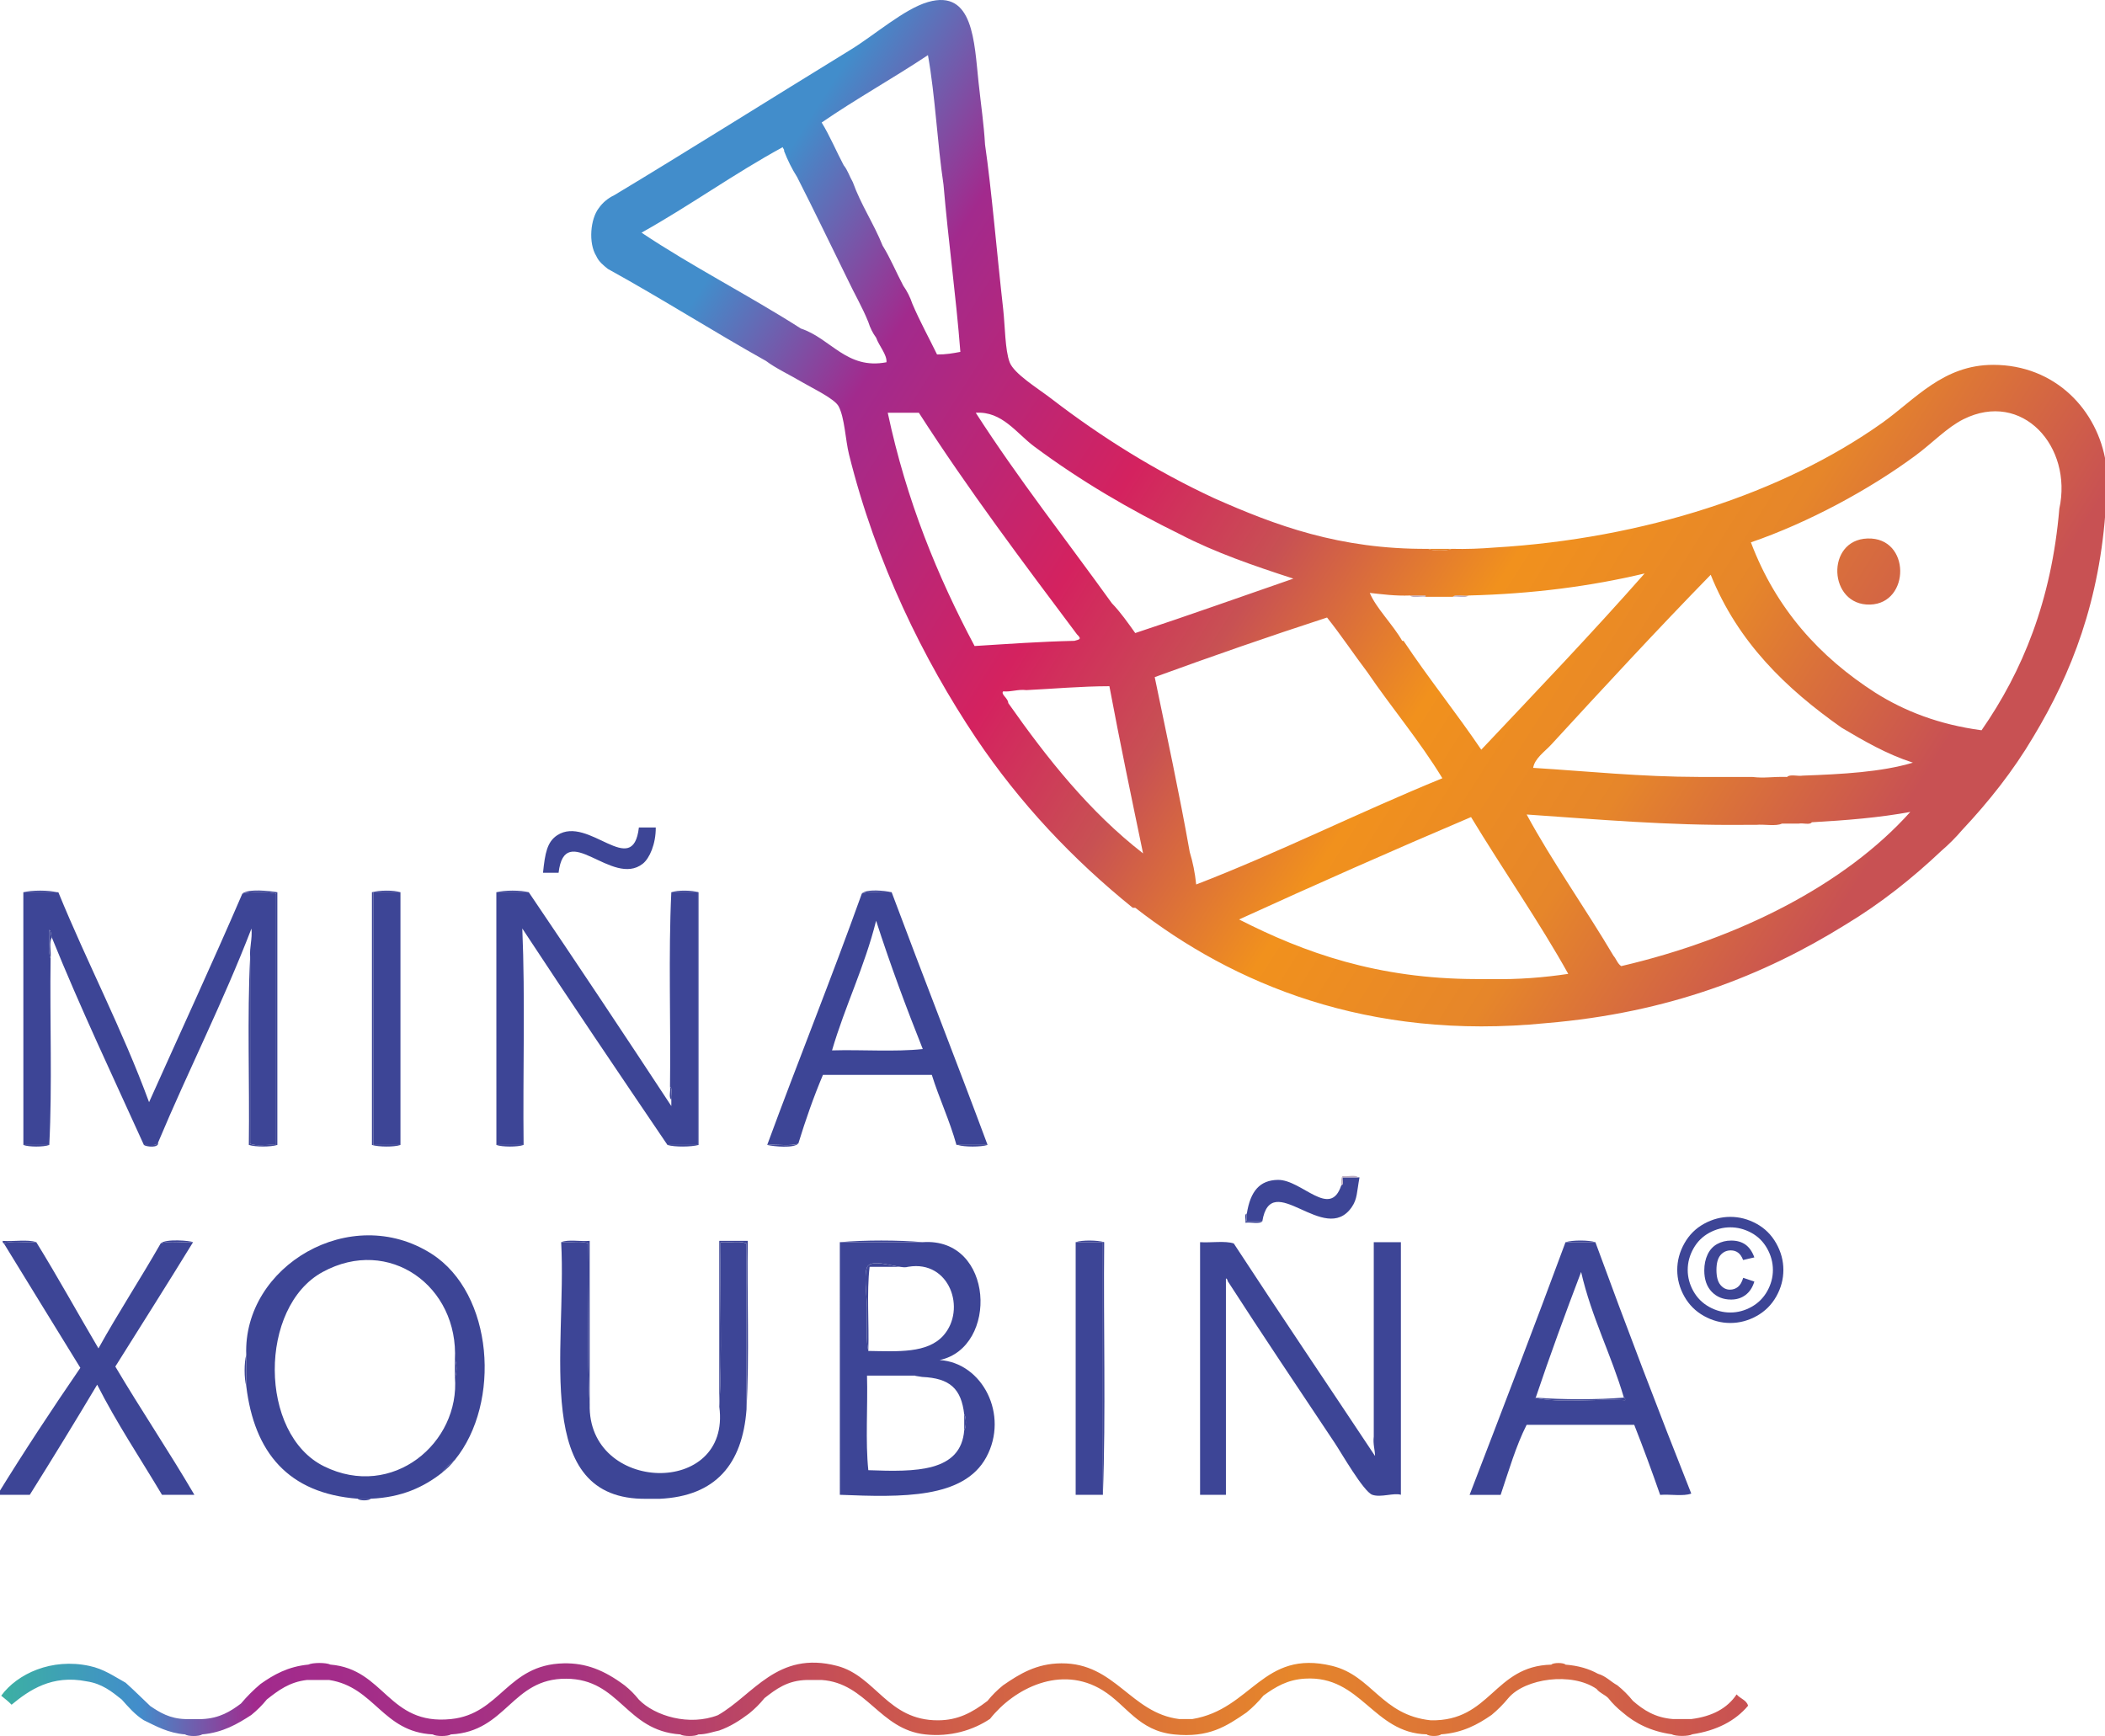 <?xml version="1.0" encoding="utf-8"?>
<!-- Generator: Adobe Illustrator 14.0.0, SVG Export Plug-In . SVG Version: 6.00 Build 43363)  -->
<!DOCTYPE svg PUBLIC "-//W3C//DTD SVG 1.1//EN" "http://www.w3.org/Graphics/SVG/1.1/DTD/svg11.dtd">
<svg version="1.1" id="Capa_1" xmlns="http://www.w3.org/2000/svg" xmlns:xlink="http://www.w3.org/1999/xlink" x="0px" y="0px"
	 width="292.885px" height="241.574px" viewBox="0 0 292.885 241.574" enable-background="new 0 0 292.885 241.574"
	 xml:space="preserve">
<g>
	<path fill="#E6862A" d="M198.712,76.375c1.082,0,2.165,0,3.244,0C201.292,76.673,199.376,76.673,198.712,76.375z"/>
	<path fill="#BFAEC2" d="M196.185,82.867c0.728,0,1.447,0,2.165,0c0,0.062,0,0.12,0,0.181
		C197.683,82.932,196.554,83.281,196.185,82.867z"/>
	<path fill="#BFAEC2" d="M202.144,83.044c0.364-0.413,1.482-0.064,2.164-0.181C203.931,83.281,202.802,82.932,202.144,83.044z"/>
	<path fill="#3D4596" d="M77.719,121.453c-0.722,0-1.44,0-2.165,0c0.28-2.733,0.57-4.304,1.981-5.229
		c4.347-2.837,10.516,6.215,11.36-1.081c0.782,0,1.563,0,2.346,0c0.02,2.299-0.866,4.308-1.804,5.045
		C85.177,123.561,78.614,113.944,77.719,121.453z"/>
	<path fill="#3D4596" d="M3.247,124.158c1.145-0.296,3.544-0.296,4.686,0C6.372,124.158,4.807,124.158,3.247,124.158z"/>
	<path fill="#3D4596" d="M69.06,124.158c1.084-0.296,3.427-0.296,4.511,0C72.072,124.158,70.568,124.158,69.06,124.158z"/>
	<path fill="#3D4596" d="M55.719,159.323c-1.265,0-2.524,0-3.787,0c0-11.723,0-23.445,0-35.165c1.263,0,2.522,0,3.787,0
		C55.719,135.878,55.719,147.602,55.719,159.323z"/>
	<path fill="#3D4596" d="M69.06,124.158c1.508,0,3.009,0,4.511,0c6.674,9.86,13.279,19.78,19.835,29.754c0-0.302,0-0.592,0-0.896
		c-0.114-0.555,0.229-1.556-0.182-1.807c0.12-8.958-0.237-18.396,0.182-27.052c1.204,0,2.406,0,3.606,0c0,11.723,0,23.445,0,35.165
		c-1.384,0-2.765,0-4.145,0c-6.776-9.997-13.547-19.998-20.196-30.115c0.417,9.685,0.064,20.14,0.181,30.115
		c-1.262,0-2.525,0-3.786,0C69.06,147.602,69.06,135.878,69.06,124.158z"/>
	<path fill="#3D4596" d="M119.915,124.341c1.046-0.396,2.807-0.076,4.147-0.183c4.399,11.773,8.964,23.374,13.346,35.159
		c-1.384,0-2.765,0-4.148,0c-0.062,0-0.12,0-0.181,0c-0.958-3.433-2.378-6.4-3.429-9.746c-5.049,0-10.097,0-15.145,0
		c-1.289,3.043-2.41,6.248-3.426,9.555c-1.105,0.4-2.93,0.078-4.329,0.191C111.064,147.589,115.68,136.159,119.915,124.341z
		 M121.9,128.123c-1.61,6.445-4.306,11.811-6.133,18.043c4.148-0.123,8.776,0.23,12.625-0.188
		C126.08,140.179,123.88,134.258,121.9,128.123z"/>
	<path fill="#3D4596" d="M93.225,151.21c0.411,0.251,0.067,1.252,0.182,1.807C92.996,152.758,93.338,151.754,93.225,151.21z"/>
	<path fill="#3D4596" d="M3.247,159.323c1.202,0,2.405,0,3.604,0C6.07,159.622,4.033,159.622,3.247,159.323z"/>
	<path fill="#3D4596" d="M69.06,159.323c1.266,0,2.526,0,3.788,0C72.004,159.622,69.909,159.622,69.06,159.323z"/>
	<path fill="#3D4596" d="M133.26,159.323c1.384,0,2.765,0,4.148,0C136.442,159.622,134.221,159.622,133.26,159.323z"/>
	<path fill="#3D4596" d="M186.631,164.911c0.397-0.026,0.074-0.766,0.183-1.079c0.724,0,1.44,0,2.158,0c0.065,0,0.126,0,0.187,0
		c-0.39,2.104-0.293,2.996-1.082,4.145c-3.773,5.478-11.212-5.486-12.443,1.984c-0.709,0-1.44,0-2.153,0c0-0.364,0-0.724,0-1.085
		c0.497-3.131,1.801-4.648,4.317-4.69C181.121,164.134,185.099,169.691,186.631,164.911z"/>
	<path fill="#3D4596" d="M173.467,168.882c0,0.355,0,0.715,0,1.079c0.718,0,1.447,0,2.165,0c-0.425,0.419-1.621,0.065-2.355,0.191
		C173.395,169.77,173.067,168.956,173.467,168.882z"/>
	<path fill="#3D4596" d="M34.262,188.539c-0.462-12.375,14.542-21.245,25.786-14.065c8.618,5.504,9.698,20.738,3.245,28.674
		c-0.677,0.521-1.276,1.117-1.8,1.8c-2.529,1.977-5.591,3.427-9.92,3.604c-0.603,0-1.203,0-1.804,0
		c-9.651-0.744-14.389-6.409-15.506-15.687C34.262,191.421,34.262,189.986,34.262,188.539z M63.293,189.257
		c0.563-10.287-9.169-17.283-18.39-12.258c-8.931,4.85-8.925,22.555,0.181,27.045c9.501,4.693,18.965-3.24,18.211-12.439
		C63.594,191.235,63.594,189.627,63.293,189.257z"/>
	<path fill="#3D4596" d="M5.05,172.853c-1.442,0.113-3.365-0.242-4.507,0.177c-0.178-0.006-0.14-0.209-0.181-0.354
		C1.866,172.789,3.846,172.435,5.05,172.853z"/>
	<path fill="#3D4596" d="M78.08,172.853c0.964-0.418,2.703-0.063,3.967-0.183c0,7.572,0,15.141,0,22.723
		c-0.423-7.093-0.061-14.974-0.184-22.363C80.961,172.609,79.283,172.966,78.08,172.853z"/>
	<path fill="#3D4596" d="M103.865,196.108c0-7.692,0-15.379,0-23.08c-0.846-0.419-2.462-0.063-3.605-0.177
		c-0.12,7.572,0.238,15.628-0.181,22.897c0-7.688,0-15.385,0-23.08c1.318,0,2.642,0,3.964,0
		C103.925,180.425,104.286,188.655,103.865,196.108z"/>
	<path fill="#3D4596" d="M116.851,172.853c3.426-0.303,8.112-0.303,11.542,0C124.543,172.853,120.697,172.853,116.851,172.853z"/>
	<path fill="#3D4596" d="M217.834,172.853c0.957-0.303,3.175-0.303,4.144,0C220.596,172.853,219.216,172.853,217.834,172.853z"/>
	<path fill="#3D4596" d="M0.539,173.028c1.145-0.419,3.063-0.063,4.507-0.177c2.985,4.832,5.755,9.869,8.653,14.783
		c2.766-4.988,5.839-9.672,8.658-14.606c1.159-0.396,3.05-0.065,4.507-0.177c-3.566,5.81-7.204,11.544-10.819,17.311
		c3.576,6.042,7.452,11.785,11,17.846c-1.504,0-3.003,0-4.507,0c-3.024-5.082-6.285-9.939-9.017-15.324
		c-3.077,5.156-6.203,10.267-9.377,15.324c-1.503,0-3.003,0-4.507,0c3.71-6.026,7.581-11.893,11.542-17.669
		C7.617,184.59,4.097,178.792,0.539,173.028z"/>
	<path fill="#3D4596" d="M78.08,172.853c1.207,0.113,2.884-0.242,3.787,0.177c0.123,7.396-0.239,15.271,0.184,22.372
		c-0.343,12.417,19.713,13.005,18.033,0.354c0.418-7.275,0.061-15.331,0.181-22.895c1.146,0.113,2.762-0.242,3.605,0.185
		c0,7.693,0,15.38,0,23.081c-0.569,7.597-4.273,12.072-12.08,12.437c-0.602,0-1.204,0-1.803,0
		C73.868,208.8,78.895,187.902,78.08,172.853z"/>
	<path fill="#3D4596" d="M116.851,172.853c3.846,0,7.692,0,11.542,0c9.941-0.696,10.584,14.662,2.345,16.404
		c5.979,0.383,9.678,7.653,6.49,13.525c-3.126,5.77-11.696,5.578-20.374,5.226C116.851,196.294,116.851,184.568,116.851,172.853z
		 M126.406,176.272c-1.449,0.364-4.446-1.138-5.591-0.177c-0.738,0.615-0.182,4.335-0.182,5.938c0,2.526-0.134,4.622,0.182,5.956
		c4.107,0.063,8.229,0.364,10.461-2.162C134.482,182.186,132.133,175.33,126.406,176.272z M120.816,204.582
		c6.555,0.248,12.909,0.29,13.345-5.585c0.3-0.316,0.3-1.854,0-2.162c-0.41-3.62-2.006-5.049-5.852-5.229
		c-0.419-0.085-1-0.126-1-0.187c-2.226,0-4.451,0-6.675,0C120.757,195.75,120.395,200.559,120.816,204.582z"/>
	<path fill="#3D4596" d="M149.666,172.853c1.265,0,2.526,0,3.788,0c0,11.717,0,23.441,0,35.155c-1.262,0-2.523,0-3.788,0
		C149.666,196.294,149.666,184.568,149.666,172.853z"/>
	<path fill="#3D4596" d="M166.976,208.008c0-11.714,0-23.438,0-35.155c1.517,0.102,3.469-0.219,4.686,0.177
		c6.487,9.926,13.113,19.714,19.66,29.58c-0.023-0.947-0.306-1.626-0.18-2.709c0-9.018,0-18.033,0-27.048c1.249,0,2.512,0,3.775,0
		c0,11.717,0,23.441,0,35.155c-0.96-0.319-2.771,0.416-3.973,0c-1.215-0.411-4.401-5.984-5.228-7.211
		c-4.933-7.398-10.3-15.396-14.784-22.354c-0.164-0.152-0.109-0.499-0.36-0.541c0,10.033,0,20.076,0,30.105
		C169.383,208.008,168.181,208.008,166.976,208.008z"/>
	<path fill="#3D4596" d="M221.977,172.853c4.32,11.789,8.761,23.447,13.342,34.981c-1.086,0.419-2.942,0.065-4.329,0.187
		c-1.148-3.299-2.346-6.561-3.605-9.746c-4.987,0-9.985,0-14.976,0c-1.492,2.948-2.491,6.416-3.615,9.746c-1.44,0-2.876,0-4.319,0
		c4.49-11.675,8.98-23.367,13.344-35.158C219.216,172.853,220.596,172.853,221.977,172.853z M225.943,194.482
		c-1.773-6.039-4.49-11.134-5.949-17.483c-2.188,5.746-4.313,11.546-6.313,17.483c-0.063,0-0.123,0-0.183,0
		c3.489,0.837,8.533,0.126,12.616,0.365C226.152,194.639,226.086,194.527,225.943,194.482z"/>
	<path fill="#3D4596" d="M34.262,188.539c0,1.447,0,2.882,0,4.326C33.961,191.837,33.961,189.564,34.262,188.539z"/>
	<path fill="#3D4596" d="M63.293,189.257c0.3,0.37,0.3,1.977,0,2.351C63.293,190.826,63.293,190.037,63.293,189.257z"/>
	<path fill="#3D4596" d="M213.681,194.482c3.662,0.305,8.597,0.305,12.262,0c0.144,0.045,0.209,0.155,0.18,0.365
		c-4.09-0.239-9.125,0.472-12.623-0.365C213.558,194.482,213.625,194.482,213.681,194.482z"/>
	<path fill="#3D4596" d="M134.16,196.835c0.3,0.31,0.3,1.852,0,2.162C134.16,198.273,134.16,197.55,134.16,196.835z"/>
	<path fill="#3D4596" d="M49.771,208.552c0.601,0,1.201,0,1.804,0C51.378,208.856,49.964,208.856,49.771,208.552z"/>
	<path fill="#3D4596" d="M89.979,208.552c0.602,0,1.204,0,1.805,0"/>
	<path fill="#3D4596" d="M7.033,133.355c-0.417-0.957-0.062-2.697-0.182-3.965c0.301,0.19,0.196,0.766,0.362,1.085
		C6.794,131.077,7.151,132.452,7.033,133.355z"/>
	<path fill="#3D4596" d="M22.001,158.962c0.167,0.84-1.653,0.622-1.985,0.361C20.734,159.258,21.801,159.545,22.001,158.962z"/>
	<path fill="#3D4596" d="M34.803,133.176c0,8.655,0,17.312,0,25.963c0.843,0.422,2.462,0.063,3.607,0.186
		c0-11.665,0-23.325,0-34.982c-1.157-0.313-3.526-0.283-4.691,0c0.897-0.689,3.682-0.377,4.872-0.183c0,11.717,0,23.439,0,35.159
		c-0.946,0.299-3.025,0.299-3.968,0C34.741,150.668,34.382,141.529,34.803,133.176z"/>
	<path fill="#3D4596" d="M55.719,159.323c-0.921,0.317-3.039,0.278-3.967,0c0-11.723,0-23.445,0-35.165
		c0.928-0.277,3.046-0.313,3.967,0c-1.265,0-2.524,0-3.787,0c0,11.723,0,23.445,0,35.165
		C53.195,159.323,54.457,159.323,55.719,159.323z"/>
	<path fill="#3D4596" d="M93.406,124.158c0.863-0.316,2.918-0.271,3.788,0c0,11.723,0,23.445,0,35.165
		c-1.049,0.281-3.289,0.312-4.329,0c1.38,0,2.764,0,4.145,0c0-11.723,0-23.445,0-35.165
		C95.812,124.158,94.61,124.158,93.406,124.158z"/>
	<path fill="#3D4596" d="M119.915,124.341c0.658-0.666,3.202-0.402,4.147-0.183C122.722,124.262,120.962,123.943,119.915,124.341z"
		/>
	<path fill="#3D4596" d="M106.75,159.323c1.399-0.104,3.224,0.216,4.329-0.186C110.364,159.813,107.752,159.539,106.75,159.323z"/>
	<path fill="#BFAEC2" d="M186.631,164.911c0-0.479-0.063-1.028,0.183-1.262c0.67,0.117,1.801-0.233,2.158,0.183
		c-0.718,0-1.436,0-2.158,0C186.705,164.146,187.029,164.885,186.631,164.911z"/>
	<path fill="#3D4596" d="M61.491,204.946c0.522-0.682,1.125-1.279,1.8-1.801C62.767,203.822,62.166,204.414,61.491,204.946z"/>
	<path fill="#3D4596" d="M22.362,173.028c0.655-0.686,4.153-0.377,4.507-0.177C25.411,172.953,23.521,172.634,22.362,173.028z"/>
	<path fill="#3D4596" d="M149.666,172.853c0.924-0.319,3.04-0.28,3.968,0c-0.12,11.663,0.242,23.796-0.18,35.155
		c0-11.714,0-23.438,0-35.155C152.193,172.853,150.93,172.853,149.666,172.853z"/>
	<path fill="#3D4596" d="M120.816,187.998c-0.315-1.343-0.182-3.43-0.182-5.956c0-1.604-0.561-5.33,0.182-5.945
		c1.147-0.957,4.145,0.55,5.591,0.186c-1.805,0-3.607,0-5.41,0C120.576,179.824,120.938,184.15,120.816,187.998z"/>
	<g>
		
			<linearGradient id="SVGID_1_" gradientUnits="userSpaceOnUse" x1="1109.1" y1="1544.939" x2="1261.242" y2="1641.485" gradientTransform="matrix(1 0 0 1 -998.398 -1525.523)">
			<stop  offset="0" style="stop-color:#428DCB"/>
			<stop  offset="0.145" style="stop-color:#A22A8D"/>
			<stop  offset="0.358" style="stop-color:#D4225F"/>
			<stop  offset="0.485" style="stop-color:#C85153"/>
			<stop  offset="0.642" style="stop-color:#F1911D"/>
			<stop  offset="0.806" style="stop-color:#E6862A"/>
			<stop  offset="1" style="stop-color:#C85153"/>
		</linearGradient>
		<path fill="url(#SVGID_1_)" d="M293.019,64.835c0-0.123,0-0.242,0-0.362c-1.143-7.437-7.073-13.703-15.688-13.703
			c-6.98,0-10.855,4.816-15.501,8.112c-13.669,9.699-33.055,16.082-53.911,17.311c-1.896,0.152-3.862,0.235-5.955,0.181
			c-0.664,0.299-2.58,0.299-3.253,0c-12.337,0.088-21.25-3.268-29.746-7.033c-8.114-3.769-15.654-8.452-22.714-13.886
			c-1.866-1.433-5.165-3.438-5.772-5.049c-0.643-1.71-0.631-4.987-0.899-7.394c-0.833-7.322-1.642-16.889-2.525-22.9
			c-0.153-2.761-0.563-5.498-0.9-8.653c-0.6-5.579-0.707-13.002-7.032-11.179c-3.313,0.96-7.362,4.55-10.818,6.671
			c-10.729,6.583-23.183,14.411-32.819,20.198c-0.892,0.43-1.619,1.025-2.165,1.803c-1.173,1.501-1.479,4.855-0.358,6.671
			c0.35,0.792,0.992,1.292,1.623,1.803c7.482,4.12,14.563,8.639,22,12.804c1.35,1.022,3.211,1.876,5.229,3.064
			c1.298,0.765,4.308,2.191,4.867,3.244c0.846,1.589,0.949,4.679,1.442,6.671c3.763,15.152,10.375,28.576,17.671,39.49
			c6.091,9.059,13.434,16.857,21.817,23.625c0.119,0,0.238,0,0.355,0c13.552,10.563,32.357,18.519,57.16,16.049
			c17.032-1.426,30.279-6.625,41.655-13.705c4.912-2.96,9.295-6.451,13.343-10.277c1.034-0.888,1.994-1.849,2.876-2.884
			c3.695-3.94,7.08-8.183,9.914-12.979c5.314-8.81,9.286-18.964,10.1-32.282C293.324,68.858,293.324,66.218,293.019,64.835z
			 M266.154,106.128c-4.4,1.314-9.817,1.601-15.325,1.803c-0.669,0.117-1.8-0.232-2.17,0.184c-2.284-0.055-3.008,0.211-4.864,0
			c-2.467,0-4.93,0-7.394,0c-8.098-0.012-15.442-0.786-23.081-1.265c0.213-1.318,1.597-2.238,2.525-3.245
			c7.283-7.926,14.817-16.084,22.179-23.622c3.775,9.383,10.484,15.839,18.211,21.278
			C259.331,103.093,262.437,104.918,266.154,106.128z M196.185,82.867c0.728,0,1.447,0,2.165,0c0,0.062,0,0.12,0,0.181
			c1.266,0,2.526,0,3.788,0c0.364-0.413,1.485-0.064,2.164-0.181c8.977-0.223,17.095-1.297,24.527-3.067
			c-7.378,8.373-15.08,16.422-22.729,24.523c-3.498-5.165-7.354-9.95-10.811-15.143c-0.065,0-0.126,0-0.187,0
			c-1.317-2.299-3.63-4.549-4.515-6.673C192.388,82.703,194.126,82.942,196.185,82.867z M143.896,62.128
			c6.568,4.875,13.235,8.749,20.375,12.261c4.784,2.483,10.195,4.352,15.686,6.129c-7.331,2.529-14.59,5.132-22.002,7.574
			c-1.028-1.435-2.036-2.893-3.249-4.145c-6.336-8.805-13.01-17.288-18.94-26.508C139.435,57.191,141.43,60.297,143.896,62.128z
			 M129.113,7.671c1.021,5.71,1.289,12.179,2.165,18.032c0.67,7.865,1.727,15.345,2.345,23.262c-1.01,0.193-2.027,0.376-3.245,0.36
			c-1.142-2.347-2.383-4.592-3.426-7.032c-0.318-0.943-0.741-1.785-1.266-2.524c-0.981-1.843-1.8-3.85-2.883-5.591
			c-1.235-3.088-3.003-5.652-4.146-8.836c-0.444-0.758-0.72-1.686-1.266-2.344c-1.041-1.963-1.922-4.084-3.066-5.95
			C119.095,13.765,124.275,10.893,129.113,7.671z M111.438,45.72c-7.221-4.621-15.081-8.6-22.177-13.344
			c6.748-3.769,12.844-8.193,19.654-11.901c0.009,0.23,0.229,0.251,0.181,0.543c0.502,1.3,1.103,2.504,1.804,3.605
			c2.397,4.697,4.69,9.497,7.032,14.244c0.942,2.006,2.042,3.847,2.885,5.953c0.26,0.821,0.621,1.543,1.083,2.165
			c0.395,1.129,1.543,2.387,1.44,3.425C117.812,51.473,115.614,47.1,111.438,45.72z M135.602,89.896
			c-5.152-9.692-9.481-20.212-12.082-32.458c1.442,0,2.886,0,4.329,0c6.89,10.722,14.457,20.769,21.999,30.835
			c0.615,0.61,0.502,0.692-0.358,0.903C144.725,89.282,140.188,89.611,135.602,89.896z M140.288,97.834
			c-0.003-0.667-1.068-1.207-0.716-1.626c1.229,0.093,1.966-0.317,3.245-0.176c3.842-0.187,7.526-0.534,11.542-0.543
			c1.469,7.847,3.083,15.55,4.686,23.265C151.6,112.971,145.745,105.604,140.288,97.834z M165.538,118.569
			c-1.468-8.281-3.205-16.274-4.873-24.345c7.875-2.874,15.863-5.653,23.977-8.293c1.949,2.447,3.701,5.083,5.588,7.575
			c3.408,5.009,7.276,9.558,10.458,14.79c-11.524,4.705-22.975,10.442-34.253,14.783
			C166.267,121.45,165.963,119.949,165.538,118.569z M207.37,136.24c-0.664,0-1.327,0-1.977,0
			c-13.727-0.027-23.879-3.65-32.991-8.294c10.644-4.861,21.392-9.619,32.276-14.247c4.4,7.268,9.573,14.71,13.525,21.82
			C214.839,136.021,211.293,136.32,207.37,136.24z M225.577,134.438c-0.511-0.323-0.69-0.99-1.082-1.441
			c-3.887-6.571-8.622-13.25-12.078-19.656c9.901,0.677,19.609,1.549,30.298,1.442c0.541,0,1.082,0,1.62,0
			c1.136-0.116,2.757,0.238,3.605-0.178c0.782,0,1.563,0,2.35,0c0.551-0.114,1.555,0.23,1.8-0.184
			c4.784-0.266,9.448-0.649,13.705-1.438C256.719,123.118,241.884,130.639,225.577,134.438z M275.709,101.619
			c-5.887-0.783-10.691-2.647-14.781-5.229c-7.761-4.978-13.82-11.667-17.311-20.919c8.036-2.764,16.521-7.365,22.9-12.08
			c2.332-1.724,4.4-3.919,6.667-5.051c8.187-4.081,15.229,3.79,13.347,12.445C285.449,83.584,281.405,93.426,275.709,101.619z"/>
		
			<linearGradient id="SVGID_2_" gradientUnits="userSpaceOnUse" x1="1124.698" y1="1520.176" x2="1276.941" y2="1616.783" gradientTransform="matrix(1 0 0 1 -998.398 -1525.523)">
			<stop  offset="0" style="stop-color:#428DCB"/>
			<stop  offset="0.145" style="stop-color:#A22A8D"/>
			<stop  offset="0.327" style="stop-color:#A63380"/>
			<stop  offset="0.485" style="stop-color:#C85153"/>
			<stop  offset="0.739" style="stop-color:#E6862A"/>
			<stop  offset="1" style="stop-color:#C85153"/>
		</linearGradient>
		<path fill="url(#SVGID_2_)" d="M259.843,74.933c-5.856,0.187-5.463,9.362,0.361,9.196C265.82,83.971,265.873,74.74,259.843,74.933
			z"/>
	</g>
	
		<linearGradient id="SVGID_3_" gradientUnits="userSpaceOnUse" x1="998.568" y1="1761.992" x2="1241.624" y2="1761.992" gradientTransform="matrix(1 0 0 1 -998.398 -1525.523)">
		<stop  offset="0" style="stop-color:#3CB0A3"/>
		<stop  offset="0.079" style="stop-color:#428DCB"/>
		<stop  offset="0.145" style="stop-color:#A22A8D"/>
		<stop  offset="0.327" style="stop-color:#A63380"/>
		<stop  offset="0.485" style="stop-color:#C85153"/>
		<stop  offset="0.739" style="stop-color:#E6862A"/>
		<stop  offset="1" style="stop-color:#C85153"/>
	</linearGradient>
	<path fill="url(#SVGID_3_)" d="M241.629,235.782c-1.3,1.949-3.423,3.072-6.311,3.433c-0.842,0-1.688,0-2.526,0
		c-2.518-0.188-4.135-1.274-5.585-2.528c-0.648-0.803-1.366-1.521-2.168-2.166c-0.934-0.508-1.59-1.291-2.705-1.61
		c-1.247-0.69-2.718-1.13-4.506-1.269c-0.251-0.302-1.73-0.302-1.982,0c-8.003,0.188-8.438,7.914-16.769,7.746
		c-6.854-0.715-8.162-6.207-13.714-7.57c-9.705-2.363-11.173,6.033-19.473,7.397c-0.593,0-1.205,0-1.807,0
		c-6.777-0.838-8.915-7.815-16.408-7.756c-3.454,0.019-5.811,1.468-8.113,3.062c-0.8,0.646-1.521,1.363-2.164,2.166
		c-2.156,1.648-4.131,2.689-6.855,2.701c-7.05,0.045-8.676-6.158-14.063-7.57c-8.33-2.182-11.667,4.053-16.59,6.854
		c-3.983,1.546-8.766,0.129-11.001-2.164c-0.584-0.734-1.245-1.402-1.982-1.984c-2.86-2.127-5.378-3.125-8.476-3.063
		c-7.896,0.171-8.764,7.05-15.689,7.756c-8.746,0.896-9.202-6.957-16.771-7.582c-0.604-0.299-2.458-0.299-3.063,0
		c-2.855,0.274-4.844,1.411-6.67,2.705c-0.979,0.828-1.882,1.73-2.708,2.712c-1.438,1.085-2.983,2.058-5.408,2.165
		c-0.782,0-1.565,0-2.345,0c-2.159-0.063-3.54-0.915-4.869-1.813c-1.142-1.082-2.253-2.197-3.429-3.246
		c-1.589-0.873-3.014-1.914-5.048-2.34c-5.249-1.129-10.026,1.084-12.262,4.146c0.49,0.403,1.004,0.792,1.442,1.255
		c2.442-2.023,5.614-4.221,10.458-3.249c2.149,0.319,3.497,1.433,4.866,2.523c0.936,1.052,1.85,2.112,3.064,2.879
		c1.74,0.837,3.38,1.787,5.771,1.979c0.371,0.299,1.976,0.299,2.346,0c2.922-0.267,4.919-1.453,6.851-2.703
		c0.798-0.651,1.52-1.365,2.165-2.164c1.551-1.215,3.101-2.428,5.589-2.709c1.024,0,2.047,0,3.066,0
		c6.354,0.976,7.43,7.229,14.426,7.576c0.432,0.299,2.097,0.299,2.524,0c7.784-0.397,8.425-7.804,16.049-7.75
		c7.519,0.049,8.22,7.235,15.868,7.75c0.428,0.299,2.098,0.299,2.524,0c1.133-0.006,1.939-0.348,2.885-0.541
		c1.604-0.564,2.904-1.427,4.146-2.354c0.798-0.641,1.518-1.357,2.163-2.158c1.592-1.232,3.175-2.479,5.953-2.523
		c0.661,0,1.323,0,1.979,0c6.292,0.41,8.069,6.889,14.429,7.576c3.484,0.377,6.622-0.563,9.016-2.162
		c3.335-4.229,9.871-7.578,15.685-3.971c3.358,2.084,4.957,5.618,9.92,6.133c4.855,0.494,7.271-1.119,10.101-3.064
		c0.854-0.702,1.633-1.479,2.344-2.342c1.716-1.233,3.334-2.211,5.776-2.357c7.814-0.47,9.472,7.585,16.947,7.755
		c0.252,0.302,1.727,0.302,1.982,0c3.014-0.218,5.115-1.375,7.032-2.702c0.849-0.703,1.632-1.488,2.341-2.354
		c2.329-2.741,8.822-3.645,12.272-1.262c0.405,0.554,1.136,0.783,1.613,1.262c0.58,0.738,1.247,1.398,1.979,1.982
		c1.77,1.539,3.958,2.651,6.853,3.063c0.55,0.306,2.338,0.306,2.879,0c3.381-0.521,5.964-1.849,7.752-3.972
		C243.013,236.565,242.122,236.371,241.629,235.782z"/>
	<path fill="#3D4596" d="M3.247,124.158c1.563,0,3.125,0,4.686,0c0.064,0,0.123,0,0.185,0c4.046,9.899,8.875,19.015,12.623,29.216
		c4.332-9.675,8.764-19.248,12.981-29.026c1.165-0.29,3.534-0.319,4.691,0c0,11.659,0,23.316,0,34.981
		c-1.146-0.119-2.761,0.236-3.607-0.19c0-8.646,0-17.302,0-25.956c-0.097-1.478,0.318-2.445,0.182-3.972
		c-3.958,10.279-8.773,19.715-12.982,29.754c-0.196,0.574-1.268,0.306-1.984,0.361c-4.328-9.558-8.802-18.963-12.803-28.854
		c-0.166-0.316-0.063-0.896-0.362-1.082c0.12,1.262-0.238,2.999,0.182,3.965c-0.12,8.601,0.242,17.669-0.182,25.965
		c-1.203,0-2.403,0-3.604,0C3.247,147.602,3.247,135.878,3.247,124.158z"/>
</g>
<g>
	<path fill="#3D4596" d="M240.752,169.333c1.266,0,2.48,0.317,3.644,0.954c1.162,0.636,2.076,1.543,2.741,2.723
		c0.665,1.179,0.998,2.414,0.998,3.705c0,1.285-0.326,2.511-0.979,3.677s-1.562,2.075-2.728,2.728
		c-1.166,0.651-2.392,0.978-3.677,0.978c-1.284,0-2.51-0.326-3.676-0.978c-1.166-0.652-2.076-1.562-2.728-2.728
		c-0.652-1.166-0.979-2.392-0.979-3.677c0-1.291,0.333-2.526,0.998-3.705c0.664-1.18,1.578-2.087,2.741-2.723
		C238.273,169.65,239.487,169.333,240.752,169.333z M240.752,170.788c-1.015,0-1.989,0.254-2.925,0.761
		c-0.935,0.508-1.669,1.235-2.202,2.184c-0.533,0.947-0.8,1.941-0.8,2.982c0,1.028,0.262,2.011,0.786,2.949
		c0.523,0.938,1.254,1.669,2.192,2.192c0.938,0.523,1.921,0.785,2.948,0.785c1.028,0,2.012-0.262,2.949-0.785
		c0.938-0.523,1.669-1.255,2.192-2.192c0.523-0.938,0.786-1.921,0.786-2.949c0-1.034-0.268-2.027-0.801-2.978
		c-0.533-0.951-1.267-1.681-2.201-2.188C242.742,171.042,241.768,170.788,240.752,170.788z M242.545,177.813l1.552,0.521
		c-0.244,0.81-0.649,1.43-1.215,1.86c-0.565,0.43-1.239,0.646-2.023,0.646c-1.099,0-1.995-0.36-2.688-1.08
		c-0.694-0.719-1.041-1.712-1.041-2.978c0-0.829,0.154-1.567,0.463-2.217c0.308-0.648,0.753-1.134,1.334-1.455
		c0.582-0.321,1.232-0.481,1.952-0.481c0.79,0,1.45,0.188,1.98,0.563c0.529,0.376,0.942,0.969,1.238,1.778l-1.562,0.366
		c-0.18-0.469-0.413-0.81-0.698-1.021c-0.286-0.212-0.625-0.318-1.017-0.318c-0.585,0-1.063,0.221-1.437,0.66
		c-0.373,0.44-0.559,1.129-0.559,2.067s0.183,1.629,0.549,2.072s0.807,0.665,1.32,0.665c0.431,0,0.804-0.127,1.118-0.381
		S242.371,178.404,242.545,177.813z"/>
</g>
</svg>
